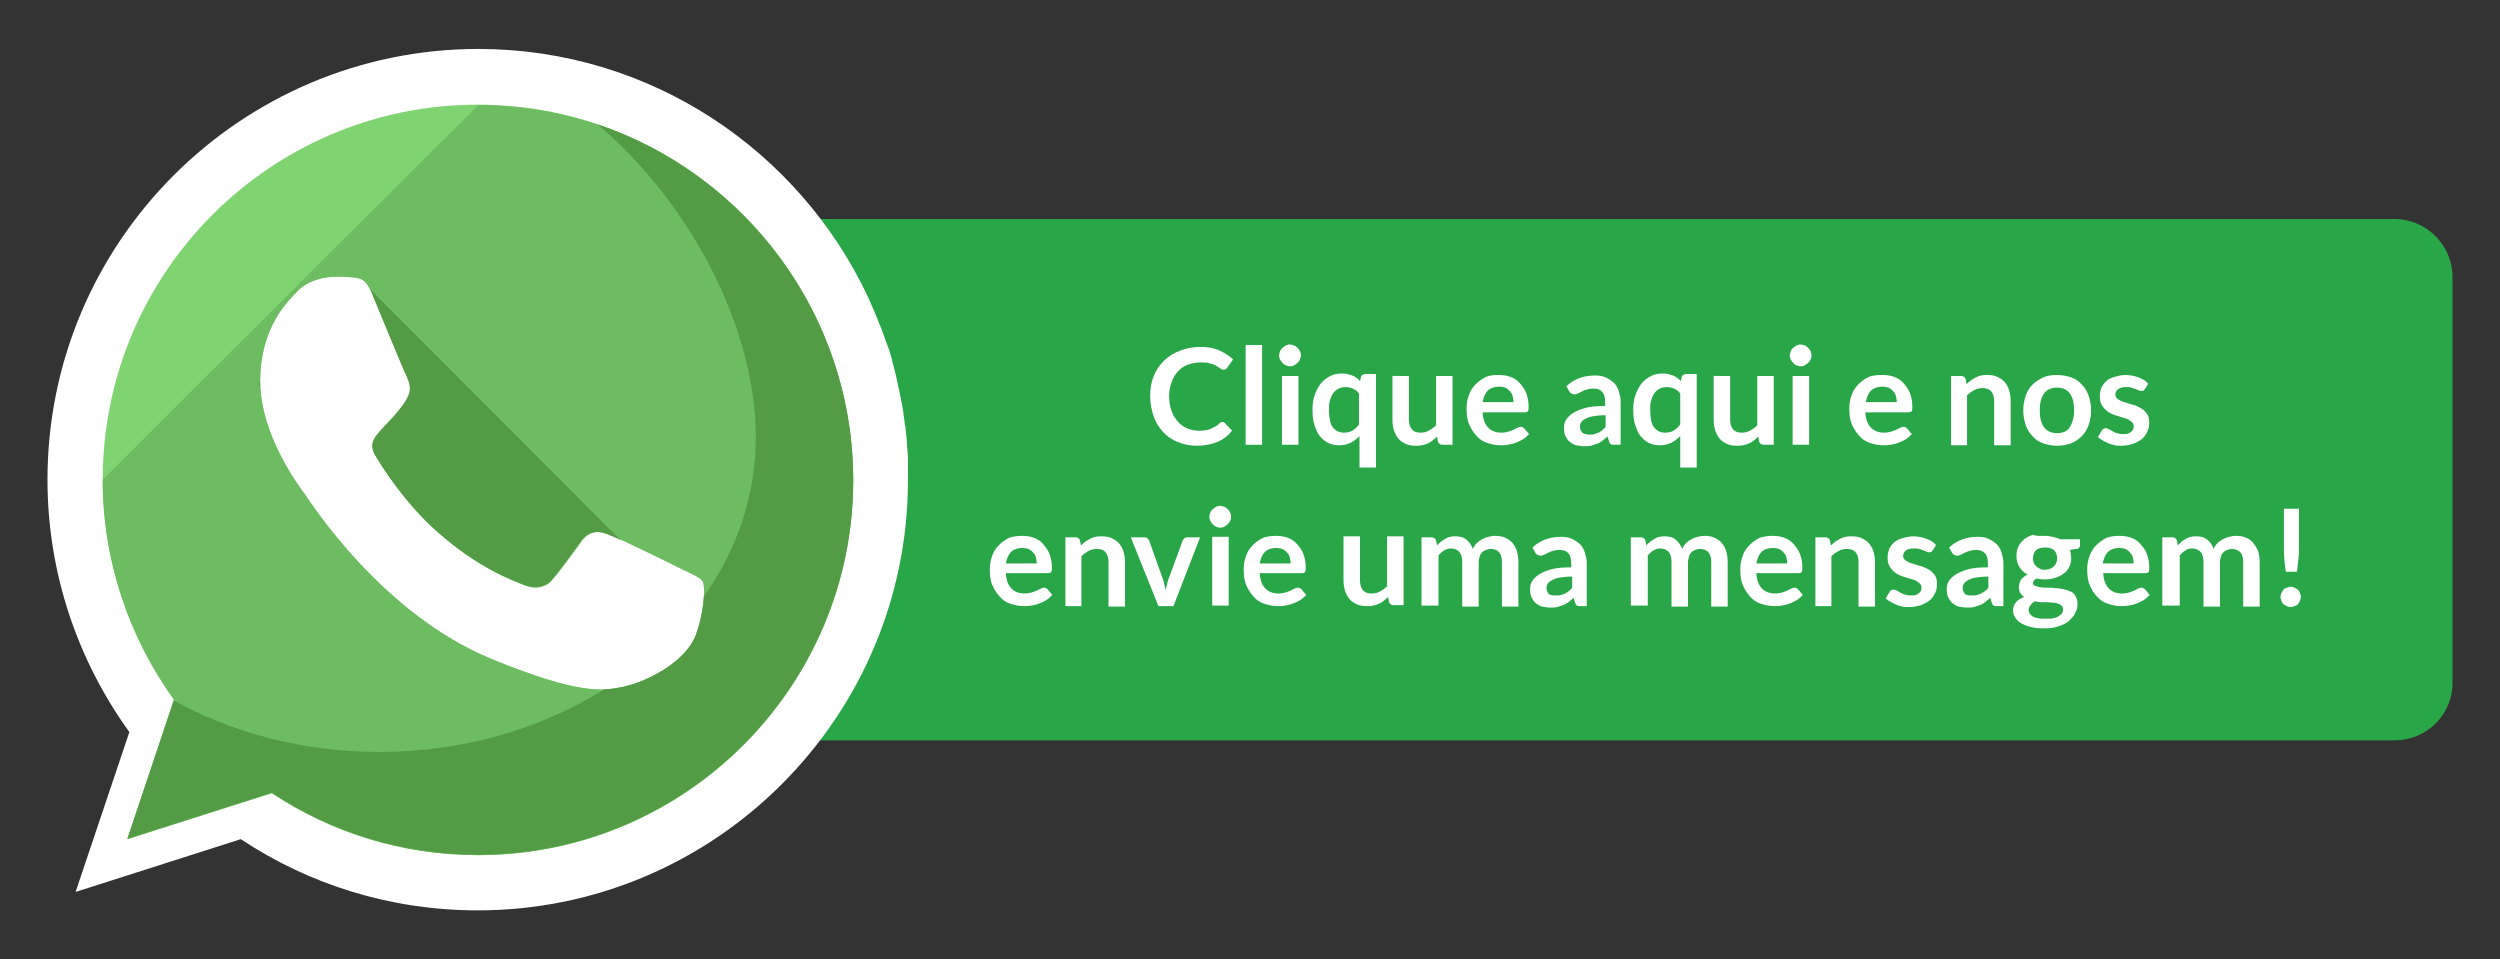 <?xml version="1.0" encoding="utf-8"?>
<!-- Generator: Adobe Illustrator 22.0.0, SVG Export Plug-In . SVG Version: 6.00 Build 0)  -->
<svg version="1.1" xmlns="http://www.w3.org/2000/svg" xmlns:xlink="http://www.w3.org/1999/xlink" x="0px" y="0px"
	 viewBox="0 0 516 198" style="enable-background:new 0 0 516 198;" xml:space="preserve">
<rect x="0" y="0" width="516" height="198" fill="#333333" stroke="none"/>
<style type="text/css">
	.st0{fill:#29A748;}
	.st1{fill:#FFFFFF;}
	.st2{fill:#7FD371;}
	.st3{fill:#6DBC61;}
	.st4{fill:#549B45;}
	.st5{fill:#5CAA4F;}
</style>
<g id="Camada_3">
</g>
<g id="Camada_2">
</g>
<g id="Camada_1">
	<g>
		<path class="st0" d="M494.3,152.8H90c-6.6,0-12-5.4-12-12V57.2c0-6.6,5.4-12,12-12h404.2c6.6,0,12,5.4,12,12v83.6
			C506.3,147.4,500.9,152.8,494.3,152.8z"/>
		<g>
			<path class="st1" d="M252.3,87.1c0.2,0,0.4,0.1,0.5,0.2l1.5,1.6c-0.8,1-1.8,1.8-3,2.3S248.6,92,247,92c-1.5,0-2.8-0.3-4-0.8
				s-2.2-1.2-3-2.1c-0.8-0.9-1.5-2-1.9-3.2s-0.7-2.6-0.7-4.1c0-1.5,0.2-2.9,0.7-4.1c0.5-1.3,1.2-2.3,2.1-3.2s2-1.6,3.3-2.1
				c1.3-0.5,2.7-0.8,4.2-0.8c1.5,0,2.8,0.2,3.9,0.7c1.1,0.5,2.1,1.1,2.9,1.9l-1.2,1.7c-0.1,0.1-0.2,0.2-0.3,0.3
				c-0.1,0.1-0.3,0.1-0.5,0.1c-0.2,0-0.4-0.1-0.7-0.3c-0.2-0.2-0.5-0.3-0.8-0.5c-0.3-0.2-0.8-0.4-1.3-0.5c-0.5-0.2-1.2-0.2-2-0.2
				c-0.9,0-1.8,0.2-2.6,0.5c-0.8,0.3-1.5,0.8-2,1.4c-0.6,0.6-1,1.4-1.3,2.2c-0.3,0.9-0.5,1.9-0.5,2.9c0,1.1,0.2,2.1,0.5,3
				s0.8,1.6,1.3,2.2c0.5,0.6,1.2,1.1,1.9,1.4c0.7,0.3,1.5,0.5,2.4,0.5c0.5,0,1,0,1.4-0.1c0.4-0.1,0.8-0.1,1.1-0.3s0.7-0.3,1-0.5
				s0.6-0.4,0.9-0.7c0.1-0.1,0.2-0.1,0.3-0.2S252.1,87.1,252.3,87.1z"/>
			<path class="st1" d="M260.5,71.2v20.6h-3.4V71.2H260.5z"/>
			<path class="st1" d="M268.5,73.4c0,0.3-0.1,0.6-0.2,0.8c-0.1,0.3-0.3,0.5-0.5,0.7c-0.2,0.2-0.4,0.3-0.7,0.5s-0.6,0.2-0.9,0.2
				c-0.3,0-0.6-0.1-0.8-0.2c-0.3-0.1-0.5-0.3-0.7-0.5c-0.2-0.2-0.3-0.4-0.5-0.7c-0.1-0.3-0.2-0.5-0.2-0.8c0-0.3,0.1-0.6,0.2-0.9
				c0.1-0.3,0.3-0.5,0.5-0.7c0.2-0.2,0.4-0.3,0.7-0.5c0.3-0.1,0.5-0.2,0.8-0.2c0.3,0,0.6,0.1,0.9,0.2s0.5,0.3,0.7,0.5
				c0.2,0.2,0.4,0.4,0.5,0.7C268.5,72.8,268.5,73.1,268.5,73.4z M268,77.6v14.2h-3.4V77.6H268z"/>
			<path class="st1" d="M284,77.6v18.9h-3.4V90c-0.3,0.3-0.6,0.6-0.9,0.8s-0.7,0.5-1,0.6c-0.4,0.2-0.7,0.3-1.2,0.4s-0.8,0.1-1.3,0.1
				c-0.8,0-1.5-0.2-2.1-0.5s-1.2-0.8-1.7-1.4c-0.5-0.6-0.8-1.4-1.1-2.3c-0.3-0.9-0.4-1.9-0.4-3.1c0-1.1,0.1-2,0.4-2.9
				s0.7-1.7,1.2-2.4c0.5-0.7,1.2-1.2,1.9-1.6c0.7-0.4,1.6-0.6,2.5-0.6c0.4,0,0.8,0,1.2,0.1s0.7,0.2,1,0.3c0.3,0.1,0.6,0.3,0.9,0.5
				c0.3,0.2,0.5,0.4,0.7,0.7l0.2-0.8c0-0.2,0.1-0.4,0.3-0.5c0.2-0.1,0.3-0.2,0.6-0.2H284z M277.3,89.3c0.7,0,1.3-0.1,1.8-0.4
				s1-0.7,1.4-1.3v-6.4c-0.4-0.5-0.8-0.8-1.3-1c-0.5-0.2-0.9-0.3-1.5-0.3c-0.5,0-1,0.1-1.4,0.3c-0.4,0.2-0.8,0.5-1.1,0.9
				c-0.3,0.4-0.5,0.9-0.7,1.5s-0.2,1.3-0.2,2.1c0,0.8,0.1,1.5,0.2,2.1c0.1,0.6,0.3,1,0.6,1.4s0.6,0.6,0.9,0.8
				C276.5,89.2,276.9,89.3,277.3,89.3z"/>
			<path class="st1" d="M290.8,77.6v9c0,0.9,0.2,1.5,0.6,2c0.4,0.5,1,0.7,1.8,0.7c0.6,0,1.1-0.1,1.7-0.4c0.5-0.3,1-0.6,1.5-1.1V77.6
				h3.4v14.2h-2.1c-0.4,0-0.7-0.2-0.9-0.6l-0.2-1.1c-0.3,0.3-0.6,0.6-0.9,0.8c-0.3,0.2-0.6,0.5-1,0.6c-0.4,0.2-0.7,0.3-1.2,0.4
				s-0.9,0.1-1.3,0.1c-0.8,0-1.5-0.1-2.1-0.4c-0.6-0.3-1.1-0.6-1.5-1.1s-0.7-1.1-0.9-1.7c-0.2-0.7-0.3-1.4-0.3-2.2v-9H290.8z"/>
			<path class="st1" d="M309.3,77.4c0.9,0,1.7,0.1,2.5,0.4c0.8,0.3,1.4,0.7,1.9,1.3c0.5,0.6,1,1.2,1.3,2s0.5,1.7,0.5,2.7
				c0,0.3,0,0.5,0,0.6c0,0.2-0.1,0.3-0.1,0.4c-0.1,0.1-0.1,0.2-0.2,0.2c-0.1,0-0.2,0.1-0.4,0.1h-8.8c0.1,1.5,0.5,2.5,1.2,3.2
				c0.7,0.7,1.6,1,2.7,1c0.6,0,1-0.1,1.4-0.2c0.4-0.1,0.8-0.3,1.1-0.4c0.3-0.2,0.6-0.3,0.8-0.4c0.2-0.1,0.4-0.2,0.7-0.2
				c0.1,0,0.3,0,0.4,0.1c0.1,0.1,0.2,0.1,0.3,0.2l1,1.2c-0.4,0.4-0.8,0.8-1.3,1.1c-0.5,0.3-1,0.5-1.5,0.7c-0.5,0.2-1,0.3-1.6,0.4
				c-0.5,0.1-1,0.1-1.5,0.1c-1,0-1.9-0.2-2.8-0.5c-0.9-0.3-1.6-0.8-2.2-1.5s-1.1-1.4-1.5-2.4c-0.4-0.9-0.5-2-0.5-3.3
				c0-1,0.2-1.9,0.5-2.7c0.3-0.9,0.8-1.6,1.4-2.2c0.6-0.6,1.3-1.1,2.1-1.5C307.3,77.5,308.3,77.4,309.3,77.4z M309.4,79.8
				c-1,0-1.8,0.3-2.3,0.8c-0.6,0.6-0.9,1.4-1.1,2.4h6.4c0-0.4-0.1-0.9-0.2-1.3c-0.1-0.4-0.3-0.7-0.6-1c-0.2-0.3-0.6-0.5-0.9-0.7
				C310.4,79.9,309.9,79.8,309.4,79.8z"/>
			<path class="st1" d="M334.8,91.8h-1.5c-0.3,0-0.6,0-0.8-0.1c-0.2-0.1-0.3-0.3-0.4-0.6l-0.3-1c-0.4,0.3-0.7,0.6-1.1,0.9
				c-0.3,0.2-0.7,0.5-1.1,0.6s-0.8,0.3-1.2,0.4c-0.4,0.1-0.9,0.1-1.4,0.1c-0.6,0-1.2-0.1-1.7-0.2s-0.9-0.4-1.3-0.7
				c-0.4-0.3-0.6-0.7-0.9-1.2c-0.2-0.5-0.3-1-0.3-1.7c0-0.5,0.1-1.1,0.4-1.6c0.3-0.5,0.8-1,1.4-1.4s1.5-0.8,2.6-1.1
				c1.1-0.3,2.4-0.4,4.1-0.4v-0.8c0-1-0.2-1.7-0.6-2.1c-0.4-0.5-1-0.7-1.8-0.7c-0.6,0-1,0.1-1.4,0.2c-0.4,0.1-0.7,0.3-1,0.4
				s-0.5,0.3-0.8,0.4s-0.5,0.2-0.8,0.2c-0.2,0-0.4-0.1-0.6-0.2c-0.2-0.1-0.3-0.3-0.4-0.4l-0.6-1.1c1.6-1.5,3.6-2.2,5.9-2.2
				c0.8,0,1.6,0.1,2.2,0.4c0.7,0.3,1.2,0.7,1.7,1.1c0.5,0.5,0.8,1.1,1,1.7c0.2,0.7,0.4,1.4,0.4,2.2V91.8z M328.1,89.7
				c0.4,0,0.7,0,1-0.1s0.6-0.2,0.8-0.3c0.3-0.1,0.5-0.3,0.8-0.5c0.2-0.2,0.5-0.4,0.7-0.7v-2.4c-1,0-1.8,0.1-2.5,0.2
				c-0.7,0.1-1.2,0.3-1.6,0.5c-0.4,0.2-0.7,0.4-0.9,0.7c-0.2,0.3-0.3,0.5-0.3,0.9c0,0.6,0.2,1,0.5,1.3S327.6,89.7,328.1,89.7z"/>
			<path class="st1" d="M350.2,77.6v18.9h-3.4V90c-0.3,0.3-0.6,0.6-0.9,0.8s-0.7,0.5-1,0.6c-0.4,0.2-0.7,0.3-1.2,0.4
				s-0.8,0.1-1.3,0.1c-0.8,0-1.5-0.2-2.1-0.5s-1.2-0.8-1.7-1.4c-0.5-0.6-0.8-1.4-1.1-2.3c-0.3-0.9-0.4-1.9-0.4-3.1
				c0-1.1,0.1-2,0.4-2.9s0.7-1.7,1.2-2.4c0.5-0.7,1.2-1.2,1.9-1.6c0.7-0.4,1.6-0.6,2.5-0.6c0.4,0,0.8,0,1.2,0.1s0.7,0.2,1,0.3
				c0.3,0.1,0.6,0.3,0.9,0.5c0.3,0.2,0.5,0.4,0.7,0.7l0.2-0.8c0-0.2,0.1-0.4,0.3-0.5c0.2-0.1,0.3-0.2,0.6-0.2H350.2z M343.6,89.3
				c0.7,0,1.3-0.1,1.8-0.4s1-0.7,1.4-1.3v-6.4c-0.4-0.5-0.8-0.8-1.3-1c-0.5-0.2-0.9-0.3-1.5-0.3c-0.5,0-1,0.1-1.4,0.3
				c-0.4,0.2-0.8,0.5-1.1,0.9c-0.3,0.4-0.5,0.9-0.7,1.5s-0.2,1.3-0.2,2.1c0,0.8,0.1,1.5,0.2,2.1c0.1,0.6,0.3,1,0.6,1.4
				s0.6,0.6,0.9,0.8C342.7,89.2,343.2,89.3,343.6,89.3z"/>
			<path class="st1" d="M357.1,77.6v9c0,0.9,0.2,1.5,0.6,2c0.4,0.5,1,0.7,1.8,0.7c0.6,0,1.1-0.1,1.7-0.4c0.5-0.3,1-0.6,1.5-1.1V77.6
				h3.4v14.2H364c-0.4,0-0.7-0.2-0.9-0.6l-0.2-1.1c-0.3,0.3-0.6,0.6-0.9,0.8c-0.3,0.2-0.6,0.5-1,0.6c-0.4,0.2-0.7,0.3-1.2,0.4
				s-0.9,0.1-1.3,0.1c-0.8,0-1.5-0.1-2.1-0.4c-0.6-0.3-1.1-0.6-1.5-1.1s-0.7-1.1-0.9-1.7c-0.2-0.7-0.3-1.4-0.3-2.2v-9H357.1z"/>
			<path class="st1" d="M373.9,73.4c0,0.3-0.1,0.6-0.2,0.8c-0.1,0.3-0.3,0.5-0.5,0.7c-0.2,0.2-0.4,0.3-0.7,0.5s-0.6,0.2-0.9,0.2
				c-0.3,0-0.6-0.1-0.8-0.2c-0.3-0.1-0.5-0.3-0.7-0.5c-0.2-0.2-0.3-0.4-0.5-0.7c-0.1-0.3-0.2-0.5-0.2-0.8c0-0.3,0.1-0.6,0.2-0.9
				c0.1-0.3,0.3-0.5,0.5-0.7c0.2-0.2,0.4-0.3,0.7-0.5c0.3-0.1,0.5-0.2,0.8-0.2c0.3,0,0.6,0.1,0.9,0.2s0.5,0.3,0.7,0.5
				c0.2,0.2,0.4,0.4,0.5,0.7C373.8,72.8,373.9,73.1,373.9,73.4z M373.4,77.6v14.2h-3.4V77.6H373.4z"/>
			<path class="st1" d="M388.5,77.4c0.9,0,1.7,0.1,2.5,0.4c0.8,0.3,1.4,0.7,1.9,1.3c0.5,0.6,1,1.2,1.3,2s0.5,1.7,0.5,2.7
				c0,0.3,0,0.5,0,0.6c0,0.2-0.1,0.3-0.1,0.4c-0.1,0.1-0.1,0.2-0.2,0.2c-0.1,0-0.2,0.1-0.4,0.1H385c0.1,1.5,0.5,2.5,1.2,3.2
				c0.7,0.7,1.6,1,2.7,1c0.6,0,1-0.1,1.4-0.2c0.4-0.1,0.8-0.3,1.1-0.4c0.3-0.2,0.6-0.3,0.8-0.4c0.2-0.1,0.4-0.2,0.7-0.2
				c0.1,0,0.3,0,0.4,0.1c0.1,0.1,0.2,0.1,0.3,0.2l1,1.2c-0.4,0.4-0.8,0.8-1.3,1.1c-0.5,0.3-1,0.5-1.5,0.7c-0.5,0.2-1,0.3-1.6,0.4
				c-0.5,0.1-1,0.1-1.5,0.1c-1,0-1.9-0.2-2.8-0.5c-0.9-0.3-1.6-0.8-2.2-1.5s-1.1-1.4-1.5-2.4c-0.4-0.9-0.5-2-0.5-3.3
				c0-1,0.2-1.9,0.5-2.7c0.3-0.9,0.8-1.6,1.4-2.2c0.6-0.6,1.3-1.1,2.1-1.5C386.4,77.5,387.4,77.4,388.5,77.4z M388.5,79.8
				c-1,0-1.8,0.3-2.3,0.8c-0.6,0.6-0.9,1.4-1.1,2.4h6.4c0-0.4-0.1-0.9-0.2-1.3c-0.1-0.4-0.3-0.7-0.6-1c-0.2-0.3-0.6-0.5-0.9-0.7
				C389.5,79.9,389,79.8,388.5,79.8z"/>
			<path class="st1" d="M402.7,91.8V77.6h2.1c0.4,0,0.7,0.2,0.9,0.6l0.2,1.1c0.3-0.3,0.6-0.6,0.9-0.8c0.3-0.2,0.7-0.4,1-0.6
				c0.4-0.2,0.7-0.3,1.1-0.4c0.4-0.1,0.9-0.1,1.3-0.1c0.8,0,1.5,0.1,2.1,0.4c0.6,0.3,1.1,0.6,1.5,1.1c0.4,0.5,0.7,1,0.9,1.7
				c0.2,0.7,0.3,1.4,0.3,2.2v9.1h-3.4v-9.1c0-0.9-0.2-1.5-0.6-2s-1-0.7-1.8-0.7c-0.6,0-1.1,0.1-1.7,0.4c-0.5,0.3-1,0.6-1.5,1.1v10.3
				H402.7z"/>
			<path class="st1" d="M424.6,77.4c1.1,0,2,0.2,2.9,0.5c0.9,0.3,1.6,0.8,2.2,1.5c0.6,0.6,1.1,1.4,1.4,2.3c0.3,0.9,0.5,1.9,0.5,3
				c0,1.1-0.2,2.1-0.5,3c-0.3,0.9-0.8,1.7-1.4,2.3c-0.6,0.6-1.3,1.1-2.2,1.5c-0.9,0.3-1.8,0.5-2.9,0.5c-1.1,0-2-0.2-2.9-0.5
				c-0.9-0.3-1.6-0.8-2.2-1.5c-0.6-0.6-1.1-1.4-1.4-2.3c-0.3-0.9-0.5-1.9-0.5-3c0-1.1,0.2-2.1,0.5-3c0.3-0.9,0.8-1.7,1.4-2.3
				c0.6-0.6,1.4-1.1,2.2-1.5C422.6,77.5,423.5,77.4,424.6,77.4z M424.6,89.4c1.2,0,2.1-0.4,2.6-1.2s0.9-2,0.9-3.5s-0.3-2.7-0.9-3.5
				s-1.4-1.2-2.6-1.2c-1.2,0-2.1,0.4-2.7,1.2c-0.6,0.8-0.9,2-0.9,3.5s0.3,2.7,0.9,3.5S423.4,89.4,424.6,89.4z"/>
			<path class="st1" d="M442.7,80.3c-0.1,0.1-0.2,0.3-0.3,0.3s-0.2,0.1-0.4,0.1c-0.2,0-0.3,0-0.5-0.1s-0.4-0.2-0.7-0.3
				c-0.3-0.1-0.5-0.2-0.9-0.3c-0.3-0.1-0.7-0.1-1.1-0.1c-0.7,0-1.2,0.1-1.6,0.4c-0.4,0.3-0.6,0.7-0.6,1.1c0,0.3,0.1,0.6,0.3,0.8
				c0.2,0.2,0.5,0.4,0.8,0.5c0.3,0.2,0.7,0.3,1.1,0.4c0.4,0.1,0.8,0.3,1.3,0.4s0.9,0.3,1.3,0.5s0.8,0.4,1.1,0.7
				c0.3,0.3,0.6,0.6,0.8,1c0.2,0.4,0.3,0.9,0.3,1.5c0,0.7-0.1,1.3-0.4,1.9s-0.6,1.1-1.1,1.5c-0.5,0.4-1.1,0.7-1.8,1
				c-0.7,0.2-1.5,0.4-2.4,0.4c-0.5,0-1,0-1.4-0.1c-0.5-0.1-0.9-0.2-1.3-0.4c-0.4-0.2-0.8-0.3-1.2-0.6c-0.4-0.2-0.7-0.4-1-0.7
				l0.8-1.3c0.1-0.2,0.2-0.3,0.4-0.4c0.1-0.1,0.3-0.1,0.5-0.1s0.4,0.1,0.6,0.2c0.2,0.1,0.4,0.2,0.7,0.4c0.2,0.1,0.5,0.3,0.9,0.4
				c0.3,0.1,0.8,0.2,1.3,0.2c0.4,0,0.8,0,1-0.1c0.3-0.1,0.5-0.2,0.7-0.4s0.3-0.3,0.4-0.5s0.1-0.4,0.1-0.6c0-0.3-0.1-0.6-0.3-0.8
				c-0.2-0.2-0.5-0.4-0.8-0.6c-0.3-0.2-0.7-0.3-1.1-0.4c-0.4-0.1-0.9-0.3-1.3-0.4c-0.4-0.1-0.9-0.3-1.3-0.5
				c-0.4-0.2-0.8-0.5-1.1-0.8c-0.3-0.3-0.6-0.7-0.8-1.1c-0.2-0.4-0.3-1-0.3-1.6c0-0.6,0.1-1.1,0.3-1.7c0.2-0.5,0.6-1,1-1.4
				c0.4-0.4,1-0.7,1.7-0.9c0.7-0.2,1.4-0.4,2.3-0.4c1,0,1.9,0.2,2.7,0.5c0.8,0.3,1.5,0.7,2,1.3L442.7,80.3z"/>
			<path class="st1" d="M210.9,110.6c0.9,0,1.7,0.1,2.5,0.4c0.8,0.3,1.4,0.7,1.9,1.3c0.5,0.6,1,1.2,1.3,2s0.5,1.7,0.5,2.7
				c0,0.3,0,0.5,0,0.6c0,0.2-0.1,0.3-0.1,0.4c-0.1,0.1-0.1,0.2-0.2,0.2c-0.1,0-0.2,0.1-0.4,0.1h-8.8c0.1,1.5,0.5,2.5,1.2,3.2
				c0.7,0.7,1.6,1,2.7,1c0.6,0,1-0.1,1.4-0.2c0.4-0.1,0.8-0.3,1.1-0.4c0.3-0.2,0.6-0.3,0.8-0.4c0.2-0.1,0.4-0.2,0.7-0.2
				c0.1,0,0.3,0,0.4,0.1c0.1,0.1,0.2,0.1,0.3,0.2l1,1.2c-0.4,0.4-0.8,0.8-1.3,1.1c-0.5,0.3-1,0.5-1.5,0.7c-0.5,0.2-1,0.3-1.6,0.4
				c-0.5,0.1-1,0.1-1.5,0.1c-1,0-1.9-0.2-2.8-0.5c-0.9-0.3-1.6-0.8-2.2-1.5s-1.1-1.4-1.5-2.4c-0.4-0.9-0.5-2-0.5-3.3
				c0-1,0.2-1.9,0.5-2.7c0.3-0.9,0.8-1.6,1.4-2.2c0.6-0.6,1.3-1.1,2.1-1.5C208.9,110.8,209.8,110.6,210.9,110.6z M211,113.1
				c-1,0-1.8,0.3-2.3,0.8c-0.6,0.6-0.9,1.4-1.1,2.4h6.4c0-0.4-0.1-0.9-0.2-1.3c-0.1-0.4-0.3-0.7-0.6-1c-0.2-0.3-0.6-0.5-0.9-0.7
				C211.9,113.2,211.5,113.1,211,113.1z"/>
			<path class="st1" d="M219.9,125.1v-14.2h2.1c0.4,0,0.7,0.2,0.9,0.6l0.2,1.1c0.3-0.3,0.6-0.6,0.9-0.8s0.7-0.4,1-0.6
				c0.4-0.2,0.7-0.3,1.1-0.4s0.9-0.1,1.3-0.1c0.8,0,1.5,0.1,2.1,0.4c0.6,0.3,1.1,0.6,1.5,1.1c0.4,0.5,0.7,1,0.9,1.7
				c0.2,0.7,0.3,1.4,0.3,2.2v9.1h-3.4V116c0-0.9-0.2-1.5-0.6-2c-0.4-0.5-1-0.7-1.8-0.7c-0.6,0-1.1,0.1-1.7,0.4
				c-0.5,0.3-1,0.6-1.5,1.1v10.3H219.9z"/>
			<path class="st1" d="M242.2,125.1h-3.1l-5.7-14.2h2.8c0.2,0,0.5,0.1,0.6,0.2c0.2,0.1,0.3,0.3,0.4,0.5l2.7,7.6
				c0.2,0.4,0.3,0.9,0.4,1.3c0.1,0.4,0.2,0.9,0.3,1.3c0.1-0.4,0.2-0.9,0.3-1.3c0.1-0.4,0.2-0.9,0.4-1.3l2.8-7.6
				c0.1-0.2,0.2-0.3,0.3-0.5c0.2-0.1,0.4-0.2,0.6-0.2h2.7L242.2,125.1z"/>
			<path class="st1" d="M254.1,106.7c0,0.3-0.1,0.6-0.2,0.8c-0.1,0.3-0.3,0.5-0.5,0.7c-0.2,0.2-0.4,0.3-0.7,0.5s-0.6,0.2-0.9,0.2
				c-0.3,0-0.6-0.1-0.8-0.2c-0.3-0.1-0.5-0.3-0.7-0.5c-0.2-0.2-0.3-0.4-0.5-0.7c-0.1-0.3-0.2-0.5-0.2-0.8c0-0.3,0.1-0.6,0.2-0.9
				c0.1-0.3,0.3-0.5,0.5-0.7c0.2-0.2,0.4-0.3,0.7-0.5c0.3-0.1,0.5-0.2,0.8-0.2c0.3,0,0.6,0.1,0.9,0.2s0.5,0.3,0.7,0.5
				c0.2,0.2,0.4,0.4,0.5,0.7C254,106.1,254.1,106.4,254.1,106.7z M253.6,110.8v14.2h-3.4v-14.2H253.6z"/>
			<path class="st1" d="M263.3,110.6c0.9,0,1.7,0.1,2.5,0.4c0.8,0.3,1.4,0.7,1.9,1.3c0.5,0.6,1,1.2,1.3,2s0.5,1.7,0.5,2.7
				c0,0.3,0,0.5,0,0.6c0,0.2-0.1,0.3-0.1,0.4c-0.1,0.1-0.1,0.2-0.2,0.2c-0.1,0-0.2,0.1-0.4,0.1h-8.8c0.1,1.5,0.5,2.5,1.2,3.2
				c0.7,0.7,1.6,1,2.7,1c0.6,0,1-0.1,1.4-0.2c0.4-0.1,0.8-0.3,1.1-0.4c0.3-0.2,0.6-0.3,0.8-0.4c0.2-0.1,0.4-0.2,0.7-0.2
				c0.1,0,0.3,0,0.4,0.1c0.1,0.1,0.2,0.1,0.3,0.2l1,1.2c-0.4,0.4-0.8,0.8-1.3,1.1c-0.5,0.3-1,0.5-1.5,0.7c-0.5,0.2-1,0.3-1.6,0.4
				c-0.5,0.1-1,0.1-1.5,0.1c-1,0-1.9-0.2-2.8-0.5c-0.9-0.3-1.6-0.8-2.2-1.5s-1.1-1.4-1.5-2.4c-0.4-0.9-0.5-2-0.5-3.3
				c0-1,0.2-1.9,0.5-2.7c0.3-0.9,0.8-1.6,1.4-2.2c0.6-0.6,1.3-1.1,2.1-1.5C261.3,110.8,262.2,110.6,263.3,110.6z M263.4,113.1
				c-1,0-1.8,0.3-2.3,0.8c-0.6,0.6-0.9,1.4-1.1,2.4h6.4c0-0.4-0.1-0.9-0.2-1.3c-0.1-0.4-0.3-0.7-0.6-1c-0.2-0.3-0.6-0.5-0.9-0.7
				C264.3,113.2,263.9,113.1,263.4,113.1z"/>
			<path class="st1" d="M280.7,110.8v9c0,0.9,0.2,1.5,0.6,2c0.4,0.5,1,0.7,1.8,0.7c0.6,0,1.1-0.1,1.7-0.4c0.5-0.3,1-0.6,1.5-1.1
				v-10.3h3.4v14.2h-2.1c-0.4,0-0.7-0.2-0.9-0.6l-0.2-1.1c-0.3,0.3-0.6,0.6-0.9,0.8c-0.3,0.2-0.6,0.5-1,0.6
				c-0.4,0.2-0.7,0.3-1.2,0.4s-0.9,0.1-1.3,0.1c-0.8,0-1.5-0.1-2.1-0.4c-0.6-0.3-1.1-0.6-1.5-1.1s-0.7-1.1-0.9-1.7
				c-0.2-0.7-0.3-1.4-0.3-2.2v-9H280.7z"/>
			<path class="st1" d="M293.4,125.1v-14.2h2.1c0.4,0,0.7,0.2,0.9,0.6l0.2,1.1c0.2-0.3,0.5-0.5,0.8-0.8c0.3-0.2,0.6-0.4,0.9-0.6
				c0.3-0.2,0.6-0.3,1-0.4c0.4-0.1,0.7-0.1,1.2-0.1c0.9,0,1.6,0.2,2.2,0.7c0.6,0.5,1,1.1,1.3,1.9c0.2-0.5,0.5-0.9,0.8-1.2
				c0.3-0.3,0.7-0.6,1.1-0.8c0.4-0.2,0.8-0.4,1.3-0.5c0.4-0.1,0.9-0.2,1.4-0.2c0.8,0,1.5,0.1,2.1,0.4s1.1,0.6,1.5,1.1
				c0.4,0.5,0.7,1,0.9,1.7c0.2,0.7,0.3,1.4,0.3,2.3v9.1h-3.4V116c0-0.9-0.2-1.6-0.6-2c-0.4-0.5-1-0.7-1.7-0.7c-0.4,0-0.7,0.1-1,0.2
				c-0.3,0.1-0.6,0.3-0.8,0.5s-0.4,0.5-0.5,0.9s-0.2,0.7-0.2,1.2v9.1h-3.4V116c0-1-0.2-1.6-0.6-2.1c-0.4-0.4-0.9-0.7-1.7-0.7
				c-0.5,0-0.9,0.1-1.4,0.4c-0.4,0.2-0.8,0.6-1.2,1v10.4H293.4z"/>
			<path class="st1" d="M327.8,125.1h-1.5c-0.3,0-0.6,0-0.8-0.1c-0.2-0.1-0.3-0.3-0.4-0.6l-0.3-1c-0.4,0.3-0.7,0.6-1.1,0.9
				c-0.3,0.2-0.7,0.5-1.1,0.6s-0.8,0.3-1.2,0.4c-0.4,0.1-0.9,0.1-1.4,0.1c-0.6,0-1.2-0.1-1.7-0.2s-0.9-0.4-1.3-0.7
				c-0.4-0.3-0.6-0.7-0.9-1.2c-0.2-0.5-0.3-1-0.3-1.7c0-0.5,0.1-1.1,0.4-1.6c0.3-0.5,0.8-1,1.4-1.4s1.5-0.8,2.6-1.1
				c1.1-0.3,2.4-0.4,4.1-0.4v-0.8c0-1-0.2-1.7-0.6-2.1c-0.4-0.5-1-0.7-1.8-0.7c-0.6,0-1,0.1-1.4,0.2c-0.4,0.1-0.7,0.3-1,0.4
				s-0.5,0.3-0.8,0.4s-0.5,0.2-0.8,0.2c-0.2,0-0.4-0.1-0.6-0.2c-0.2-0.1-0.3-0.3-0.4-0.4l-0.6-1.1c1.6-1.5,3.6-2.2,5.9-2.2
				c0.8,0,1.6,0.1,2.2,0.4c0.7,0.3,1.2,0.7,1.7,1.1c0.5,0.5,0.8,1.1,1,1.7c0.2,0.7,0.4,1.4,0.4,2.2V125.1z M321.2,122.9
				c0.4,0,0.7,0,1-0.1s0.6-0.2,0.8-0.3c0.3-0.1,0.5-0.3,0.8-0.5c0.2-0.2,0.5-0.4,0.7-0.7V119c-1,0-1.8,0.1-2.5,0.2
				c-0.7,0.1-1.2,0.3-1.6,0.5c-0.4,0.2-0.7,0.4-0.9,0.7c-0.2,0.3-0.3,0.5-0.3,0.9c0,0.6,0.2,1,0.5,1.3S320.6,122.9,321.2,122.9z"/>
			<path class="st1" d="M336.6,125.1v-14.2h2.1c0.4,0,0.7,0.2,0.9,0.6l0.2,1.1c0.2-0.3,0.5-0.5,0.8-0.8c0.3-0.2,0.6-0.4,0.9-0.6
				c0.3-0.2,0.6-0.3,1-0.4c0.4-0.1,0.7-0.1,1.2-0.1c0.9,0,1.6,0.2,2.2,0.7c0.6,0.5,1,1.1,1.3,1.9c0.2-0.5,0.5-0.9,0.8-1.2
				c0.3-0.3,0.7-0.6,1.1-0.8c0.4-0.2,0.8-0.4,1.3-0.5c0.4-0.1,0.9-0.2,1.4-0.2c0.8,0,1.5,0.1,2.1,0.4s1.1,0.6,1.5,1.1
				c0.4,0.5,0.7,1,0.9,1.7c0.2,0.7,0.3,1.4,0.3,2.3v9.1h-3.4V116c0-0.9-0.2-1.6-0.6-2c-0.4-0.5-1-0.7-1.7-0.7c-0.4,0-0.7,0.1-1,0.2
				c-0.3,0.1-0.6,0.3-0.8,0.5s-0.4,0.5-0.5,0.9s-0.2,0.7-0.2,1.2v9.1h-3.4V116c0-1-0.2-1.6-0.6-2.1c-0.4-0.4-0.9-0.7-1.7-0.7
				c-0.5,0-0.9,0.1-1.4,0.4c-0.4,0.2-0.8,0.6-1.2,1v10.4H336.6z"/>
			<path class="st1" d="M365.8,110.6c0.9,0,1.7,0.1,2.5,0.4c0.8,0.3,1.4,0.7,1.9,1.3c0.5,0.6,1,1.2,1.3,2s0.5,1.7,0.5,2.7
				c0,0.3,0,0.5,0,0.6c0,0.2-0.1,0.3-0.1,0.4c-0.1,0.1-0.1,0.2-0.2,0.2c-0.1,0-0.2,0.1-0.4,0.1h-8.8c0.1,1.5,0.5,2.5,1.2,3.2
				c0.7,0.7,1.6,1,2.7,1c0.6,0,1-0.1,1.4-0.2c0.4-0.1,0.8-0.3,1.1-0.4c0.3-0.2,0.6-0.3,0.8-0.4c0.2-0.1,0.4-0.2,0.7-0.2
				c0.1,0,0.3,0,0.4,0.1c0.1,0.1,0.2,0.1,0.3,0.2l1,1.2c-0.4,0.4-0.8,0.8-1.3,1.1c-0.5,0.3-1,0.5-1.5,0.7c-0.5,0.2-1,0.3-1.6,0.4
				c-0.5,0.1-1,0.1-1.5,0.1c-1,0-1.9-0.2-2.8-0.5c-0.9-0.3-1.6-0.8-2.2-1.5s-1.1-1.4-1.5-2.4c-0.4-0.9-0.5-2-0.5-3.3
				c0-1,0.2-1.9,0.5-2.7c0.3-0.9,0.8-1.6,1.4-2.2c0.6-0.6,1.3-1.1,2.1-1.5C363.8,110.8,364.7,110.6,365.8,110.6z M365.9,113.1
				c-1,0-1.8,0.3-2.3,0.8c-0.6,0.6-0.9,1.4-1.1,2.4h6.4c0-0.4-0.1-0.9-0.2-1.3c-0.1-0.4-0.3-0.7-0.6-1c-0.2-0.3-0.6-0.5-0.9-0.7
				C366.8,113.2,366.4,113.1,365.9,113.1z"/>
			<path class="st1" d="M374.7,125.1v-14.2h2.1c0.4,0,0.7,0.2,0.9,0.6l0.2,1.1c0.3-0.3,0.6-0.6,0.9-0.8s0.7-0.4,1-0.6
				c0.4-0.2,0.7-0.3,1.1-0.4s0.9-0.1,1.3-0.1c0.8,0,1.5,0.1,2.1,0.4c0.6,0.3,1.1,0.6,1.5,1.1c0.4,0.5,0.7,1,0.9,1.7
				c0.2,0.7,0.3,1.4,0.3,2.2v9.1h-3.4V116c0-0.9-0.2-1.5-0.6-2c-0.4-0.5-1-0.7-1.8-0.7c-0.6,0-1.1,0.1-1.7,0.4
				c-0.5,0.3-1,0.6-1.5,1.1v10.3H374.7z"/>
			<path class="st1" d="M398.9,113.6c-0.1,0.1-0.2,0.3-0.3,0.3s-0.2,0.1-0.4,0.1c-0.2,0-0.3,0-0.5-0.1s-0.4-0.2-0.7-0.3
				c-0.2-0.1-0.5-0.2-0.9-0.3c-0.3-0.1-0.7-0.1-1.1-0.1c-0.7,0-1.2,0.1-1.6,0.4c-0.4,0.3-0.6,0.7-0.6,1.1c0,0.3,0.1,0.6,0.3,0.8
				s0.5,0.4,0.8,0.5c0.3,0.2,0.7,0.3,1.1,0.4c0.4,0.1,0.8,0.3,1.3,0.4s0.9,0.3,1.3,0.5c0.4,0.2,0.8,0.4,1.1,0.7
				c0.3,0.3,0.6,0.6,0.8,1s0.3,0.9,0.3,1.5c0,0.7-0.1,1.3-0.4,1.9s-0.6,1.1-1.1,1.5c-0.5,0.4-1.1,0.7-1.8,1
				c-0.7,0.2-1.5,0.4-2.4,0.4c-0.5,0-1,0-1.4-0.1c-0.5-0.1-0.9-0.2-1.3-0.4c-0.4-0.2-0.8-0.3-1.2-0.6c-0.4-0.2-0.7-0.4-1-0.7
				l0.8-1.3c0.1-0.2,0.2-0.3,0.4-0.4s0.3-0.1,0.5-0.1c0.2,0,0.4,0.1,0.6,0.2c0.2,0.1,0.4,0.2,0.7,0.4c0.2,0.1,0.5,0.3,0.9,0.4
				c0.3,0.1,0.8,0.2,1.3,0.2c0.4,0,0.8,0,1-0.1c0.3-0.1,0.5-0.2,0.7-0.4c0.2-0.2,0.3-0.3,0.4-0.5s0.1-0.4,0.1-0.6
				c0-0.3-0.1-0.6-0.3-0.8c-0.2-0.2-0.5-0.4-0.8-0.6s-0.7-0.3-1.1-0.4c-0.4-0.1-0.9-0.3-1.3-0.4s-0.9-0.3-1.3-0.5
				c-0.4-0.2-0.8-0.5-1.1-0.8c-0.3-0.3-0.6-0.7-0.8-1.1c-0.2-0.4-0.3-1-0.3-1.6c0-0.6,0.1-1.1,0.3-1.7s0.6-1,1-1.4
				c0.4-0.4,1-0.7,1.7-0.9c0.7-0.2,1.4-0.4,2.3-0.4c1,0,1.9,0.2,2.7,0.5c0.8,0.3,1.5,0.7,2,1.3L398.9,113.6z"/>
			<path class="st1" d="M413.8,125.1h-1.5c-0.3,0-0.6,0-0.8-0.1s-0.3-0.3-0.4-0.6l-0.3-1c-0.4,0.3-0.7,0.6-1.1,0.9
				c-0.3,0.2-0.7,0.5-1.1,0.6s-0.8,0.3-1.2,0.4c-0.4,0.1-0.9,0.1-1.4,0.1c-0.6,0-1.2-0.1-1.7-0.2s-0.9-0.4-1.3-0.7
				c-0.4-0.3-0.6-0.7-0.9-1.2c-0.2-0.5-0.3-1-0.3-1.7c0-0.5,0.1-1.1,0.4-1.6c0.3-0.5,0.8-1,1.4-1.4c0.7-0.4,1.5-0.8,2.6-1.1
				c1.1-0.3,2.4-0.4,4.1-0.4v-0.8c0-1-0.2-1.7-0.6-2.1s-1-0.7-1.8-0.7c-0.6,0-1,0.1-1.4,0.2c-0.4,0.1-0.7,0.3-1,0.4
				s-0.5,0.3-0.8,0.4s-0.5,0.2-0.8,0.2c-0.2,0-0.4-0.1-0.6-0.2c-0.2-0.1-0.3-0.3-0.4-0.4l-0.6-1.1c1.6-1.5,3.6-2.2,5.9-2.2
				c0.8,0,1.6,0.1,2.2,0.4c0.7,0.3,1.2,0.7,1.7,1.1c0.5,0.5,0.8,1.1,1,1.7c0.2,0.7,0.4,1.4,0.4,2.2V125.1z M407.1,122.9
				c0.4,0,0.7,0,1-0.1c0.3-0.1,0.6-0.2,0.8-0.3s0.5-0.3,0.8-0.5s0.5-0.4,0.7-0.7V119c-1,0-1.8,0.1-2.5,0.2c-0.7,0.1-1.2,0.3-1.6,0.5
				c-0.4,0.2-0.7,0.4-0.9,0.7c-0.2,0.3-0.3,0.5-0.3,0.9c0,0.6,0.2,1,0.5,1.3S406.5,122.9,407.1,122.9z"/>
			<path class="st1" d="M422,110.6c0.6,0,1.2,0.1,1.7,0.2c0.5,0.1,1,0.3,1.5,0.5h4.1v1.3c0,0.2-0.1,0.4-0.2,0.5
				c-0.1,0.1-0.3,0.2-0.6,0.2l-1.3,0.2c0.1,0.2,0.2,0.5,0.2,0.8s0.1,0.5,0.1,0.8c0,0.7-0.1,1.3-0.4,1.9s-0.7,1.1-1.2,1.4
				c-0.5,0.4-1.1,0.7-1.8,0.9c-0.7,0.2-1.4,0.3-2.2,0.3c-0.5,0-1.1-0.1-1.6-0.2c-0.4,0.3-0.7,0.6-0.7,0.9c0,0.3,0.1,0.5,0.4,0.6
				c0.3,0.1,0.6,0.2,1,0.3c0.4,0.1,0.9,0.1,1.5,0.1c0.5,0,1.1,0,1.7,0.1c0.6,0,1.1,0.1,1.7,0.2c0.5,0.1,1,0.3,1.5,0.5s0.8,0.6,1,1
				c0.3,0.4,0.4,1,0.4,1.7c0,0.6-0.2,1.2-0.5,1.8c-0.3,0.6-0.8,1.1-1.3,1.6c-0.6,0.5-1.3,0.8-2.2,1.1c-0.9,0.3-1.8,0.4-2.9,0.4
				c-1.1,0-2-0.1-2.8-0.3s-1.5-0.5-2-0.8c-0.5-0.3-0.9-0.7-1.2-1.2c-0.3-0.5-0.4-0.9-0.4-1.4c0-0.7,0.2-1.2,0.6-1.7
				c0.4-0.5,1-0.8,1.7-1.1c-0.4-0.2-0.6-0.5-0.8-0.8c-0.2-0.3-0.3-0.7-0.3-1.3c0-0.2,0-0.4,0.1-0.7s0.2-0.5,0.3-0.7s0.3-0.4,0.6-0.6
				c0.2-0.2,0.5-0.4,0.8-0.5c-0.7-0.4-1.3-0.9-1.7-1.6c-0.4-0.6-0.6-1.4-0.6-2.3c0-0.7,0.1-1.3,0.4-1.9c0.3-0.6,0.7-1.1,1.2-1.5
				s1.1-0.7,1.8-0.9C420.5,110.7,421.2,110.6,422,110.6z M425.8,125.7c0-0.3-0.1-0.5-0.3-0.7s-0.4-0.3-0.7-0.4
				c-0.3-0.1-0.6-0.2-1-0.2c-0.4,0-0.8-0.1-1.2-0.1s-0.9,0-1.3,0c-0.5,0-0.9-0.1-1.3-0.2c-0.4,0.2-0.7,0.5-0.9,0.8
				c-0.2,0.3-0.4,0.6-0.4,1c0,0.2,0.1,0.5,0.2,0.7c0.1,0.2,0.3,0.4,0.6,0.6s0.6,0.3,1.1,0.4c0.4,0.1,1,0.1,1.6,0.1
				c0.6,0,1.2,0,1.6-0.1s0.8-0.2,1.1-0.4c0.3-0.2,0.5-0.4,0.7-0.6S425.8,125.9,425.8,125.7z M422,117.6c0.4,0,0.8-0.1,1.1-0.2
				c0.3-0.1,0.6-0.3,0.8-0.5s0.4-0.4,0.5-0.7c0.1-0.3,0.2-0.6,0.2-0.9c0-0.7-0.2-1.3-0.6-1.7c-0.4-0.4-1.1-0.6-1.9-0.6
				s-1.5,0.2-1.9,0.6c-0.4,0.4-0.6,1-0.6,1.7c0,0.3,0.1,0.6,0.2,0.9s0.3,0.5,0.5,0.7c0.2,0.2,0.5,0.4,0.8,0.5
				C421.3,117.6,421.6,117.6,422,117.6z"/>
			<path class="st1" d="M437.4,110.6c0.9,0,1.7,0.1,2.5,0.4c0.8,0.3,1.4,0.7,1.9,1.3c0.5,0.6,1,1.2,1.3,2c0.3,0.8,0.5,1.7,0.5,2.7
				c0,0.3,0,0.5,0,0.6c0,0.2-0.1,0.3-0.1,0.4c-0.1,0.1-0.1,0.2-0.2,0.2c-0.1,0-0.2,0.1-0.4,0.1h-8.8c0.1,1.5,0.5,2.5,1.2,3.2
				c0.7,0.7,1.6,1,2.7,1c0.6,0,1-0.1,1.4-0.2s0.8-0.3,1.1-0.4c0.3-0.2,0.6-0.3,0.8-0.4c0.2-0.1,0.4-0.2,0.7-0.2c0.1,0,0.3,0,0.4,0.1
				c0.1,0.1,0.2,0.1,0.3,0.2l1,1.2c-0.4,0.4-0.8,0.8-1.3,1.1s-1,0.5-1.5,0.7c-0.5,0.2-1,0.3-1.6,0.4c-0.5,0.1-1,0.1-1.5,0.1
				c-1,0-1.9-0.2-2.8-0.5s-1.6-0.8-2.2-1.5c-0.6-0.6-1.1-1.4-1.5-2.4c-0.4-0.9-0.5-2-0.5-3.3c0-1,0.2-1.9,0.5-2.7s0.8-1.6,1.4-2.2
				c0.6-0.6,1.3-1.1,2.1-1.5C435.3,110.8,436.3,110.6,437.4,110.6z M437.4,113.1c-1,0-1.8,0.3-2.3,0.8c-0.6,0.6-0.9,1.4-1.1,2.4h6.4
				c0-0.4-0.1-0.9-0.2-1.3c-0.1-0.4-0.3-0.7-0.6-1c-0.2-0.3-0.6-0.5-0.9-0.7C438.4,113.2,437.9,113.1,437.4,113.1z"/>
			<path class="st1" d="M446.3,125.1v-14.2h2.1c0.4,0,0.7,0.2,0.9,0.6l0.2,1.1c0.2-0.3,0.5-0.5,0.8-0.8s0.6-0.4,0.9-0.6
				s0.6-0.3,1-0.4c0.4-0.1,0.7-0.1,1.2-0.1c0.9,0,1.6,0.2,2.2,0.7c0.6,0.5,1,1.1,1.3,1.9c0.2-0.5,0.5-0.9,0.8-1.2
				c0.3-0.3,0.7-0.6,1.1-0.8c0.4-0.2,0.8-0.4,1.3-0.5c0.4-0.1,0.9-0.2,1.4-0.2c0.8,0,1.5,0.1,2.1,0.4c0.6,0.2,1.1,0.6,1.5,1.1
				c0.4,0.5,0.7,1,1,1.7c0.2,0.7,0.3,1.4,0.3,2.3v9.1h-3.4V116c0-0.9-0.2-1.6-0.6-2s-1-0.7-1.7-0.7c-0.4,0-0.7,0.1-1,0.2
				c-0.3,0.1-0.6,0.3-0.8,0.5c-0.2,0.2-0.4,0.5-0.5,0.9c-0.1,0.3-0.2,0.7-0.2,1.2v9.1h-3.4V116c0-1-0.2-1.6-0.6-2.1
				c-0.4-0.4-1-0.7-1.7-0.7c-0.5,0-1,0.1-1.4,0.4c-0.4,0.2-0.8,0.6-1.2,1v10.4H446.3z"/>
			<path class="st1" d="M470.7,123.2c0-0.3,0.1-0.6,0.2-0.8s0.3-0.5,0.4-0.7s0.4-0.3,0.7-0.4s0.5-0.2,0.8-0.2c0.3,0,0.6,0.1,0.8,0.2
				s0.5,0.3,0.7,0.4c0.2,0.2,0.3,0.4,0.4,0.7s0.2,0.5,0.2,0.8c0,0.3-0.1,0.6-0.2,0.8c-0.1,0.3-0.3,0.5-0.4,0.7
				c-0.2,0.2-0.4,0.3-0.7,0.4s-0.5,0.2-0.8,0.2c-0.3,0-0.6-0.1-0.8-0.2s-0.5-0.3-0.7-0.4c-0.2-0.2-0.3-0.4-0.4-0.7
				C470.8,123.8,470.7,123.5,470.7,123.2z M474.5,105v7.9c0,0.8,0,1.7-0.1,2.5c-0.1,0.8-0.2,1.7-0.3,2.6h-2.3
				c-0.1-0.9-0.3-1.8-0.3-2.6c-0.1-0.8-0.1-1.6-0.1-2.5V105H474.5z"/>
		</g>
		<g>
			<path class="st1" d="M187.4,95.7c0-0.2,0-0.5,0-0.7c0-1.1-0.1-2.1-0.2-3.2c0-0.2,0-0.3,0-0.5c-0.1-1-0.2-1.9-0.3-2.9
				c0-0.2,0-0.3-0.1-0.5c-0.1-1-0.3-2.1-0.4-3.1c0-0.2-0.1-0.4-0.1-0.6c-0.4-2.1-0.8-4.2-1.3-6.3c0-0.2-0.1-0.3-0.1-0.5
				c-0.3-1-0.5-2.1-0.8-3.1c0,0,0-0.1,0-0.1c-0.3-1.1-0.6-2.1-1-3.1c0-0.1,0-0.1-0.1-0.2c-0.4-1.1-0.7-2.1-1.1-3.1
				c0-0.1,0-0.1-0.1-0.2c-0.8-2.1-1.7-4.2-2.6-6.2c0,0,0,0,0,0c-14.2-30.3-44.9-51.3-80.5-51.3h-0.1C49.6,10.2,9.8,50,9.8,99
				c0,19.4,6.3,37.4,16.9,52.1l-0.1,0.3c0,0,0,0,0,0l-11,32.7l34.1-10.9c14,9.3,30.8,14.7,48.9,14.7c49,0,88.8-39.9,88.8-88.8
				C187.4,97.9,187.4,96.8,187.4,95.7z"/>
			<g>
				<path class="st2" d="M98.6,21.6L98.6,21.6L98.6,21.6c-42.7,0-77.4,34.7-77.4,77.4c0,16.9,5.5,32.6,14.7,45.4l-9.6,28.8l29.8-9.5
					c12.2,8.1,26.8,12.8,42.6,12.8c42.7,0,77.4-34.7,77.4-77.4C176,56.3,141.3,21.6,98.6,21.6z M143.7,130.9
					c-1.9,5.3-9.3,9.6-15.2,10.9c-4.1,0.9-9.3,1.5-27.1-5.8c-22.8-9.4-37.4-32.5-38.5-34c-1.1-1.5-9.2-12.2-9.2-23.3
					s5.6-16.5,7.9-18.8c1.9-1.9,5-2.8,7.9-2.8c1,0,1.8,0,2.6,0.1c2.3,0.1,3.4,0.2,4.9,3.8c1.9,4.5,6.4,15.6,7,16.7
					c0.5,1.1,1.1,2.7,0.3,4.2c-0.7,1.5-1.4,2.2-2.5,3.6c-1.1,1.3-2.2,2.3-3.4,3.7c-1,1.2-2.2,2.5-0.9,4.8c1.3,2.2,5.9,9.6,12.6,15.6
					c8.6,7.7,15.7,10.2,18.2,11.2c1.9,0.8,4.1,0.6,5.5-0.9c1.7-1.9,3.9-5,6.1-8c1.5-2.2,3.5-2.5,5.5-1.7c2.1,0.7,13.2,6.2,15.4,7.3
					c2.3,1.1,3.8,1.7,4.3,2.6C145.5,121.1,145.5,125.6,143.7,130.9z"/>
				<path class="st3" d="M21.2,99c0,16.9,5.5,32.6,14.7,45.4l-9.6,28.8l29.8-9.5c12.2,8.1,26.8,12.8,42.6,12.8
					c42.7,0,77.4-34.7,77.4-77.4c0-42.7-34.7-77.4-77.4-77.4h0l0,0 M143.7,130.9c-1.9,5.3-9.3,9.6-15.2,10.9
					c-4.1,0.9-9.3,1.5-27.1-5.8c-22.8-9.4-37.4-32.5-38.5-34c-1.1-1.5-9.2-12.2-9.2-23.3s5.6-16.5,7.9-18.8c1.9-1.9,5-2.8,7.9-2.8
					c1,0,1.8,0,2.6,0.1c2.3,0.1,3.4,0.2,4.9,3.8c1.9,4.5,6.4,15.6,7,16.7c0.5,1.1,1.1,2.7,0.3,4.2c-0.7,1.5-1.4,2.2-2.5,3.6
					c-1.1,1.3-2.2,2.3-3.4,3.7c-1,1.2-2.2,2.5-0.9,4.8c1.3,2.2,5.9,9.6,12.6,15.6c8.6,7.7,15.7,10.2,18.2,11.2
					c1.9,0.8,4.1,0.6,5.5-0.9c1.7-1.9,3.9-5,6.1-8c1.5-2.2,3.5-2.5,5.5-1.7c2.1,0.7,13.2,6.2,15.4,7.3c2.3,1.1,3.8,1.7,4.3,2.6
					C145.5,121.1,145.5,125.6,143.7,130.9z"/>
				<g>
					<path class="st4" d="M123.4,25.7C143.1,42.5,156,68.3,156,90.2c0,12-3.9,23.3-10.7,32.9c-0.1,2-0.5,4.7-1.6,7.8
						c-1.9,5.3-9.3,9.6-15.2,10.9c-1.1,0.2-2.3,0.4-3.8,0.5c-13,8.1-29,12.9-46.4,12.9c-15.7,0-30.2-3.9-42.4-10.6l-9.6,28.5
						l29.8-9.5c12.2,8.1,26.8,12.8,42.6,12.8c42.7,0,77.4-34.7,77.4-77.4C176,65,153.9,36,123.4,25.7z"/>
					<path class="st4" d="M125.2,110.2c0.5,0.2,1.6,0.6,2.9,1.3L76.4,59.7c0.2,0.3,0.4,0.7,0.5,1.2c1.9,4.5,6.4,15.6,7,16.7
						c0.5,1.1,1.1,2.7,0.3,4.2c-0.7,1.5-1.4,2.2-2.5,3.6c-1.1,1.3-2.2,2.3-3.4,3.7c-1,1.2-2.2,2.5-0.9,4.8
						c1.3,2.2,5.9,9.6,12.6,15.6c8.6,7.7,15.7,10.2,18.2,11.2c1.9,0.8,4.1,0.6,5.5-0.9c1.7-1.9,3.9-5,6.1-8
						C121.2,109.7,123.2,109.4,125.2,110.2z"/>
				</g>
				<path class="st5" d="M53.6,78.7l-0.5,0.5l0.6,0.6C53.6,79.4,53.6,79,53.6,78.7z"/>
			</g>
		</g>
	</g>
</g>
</svg>
